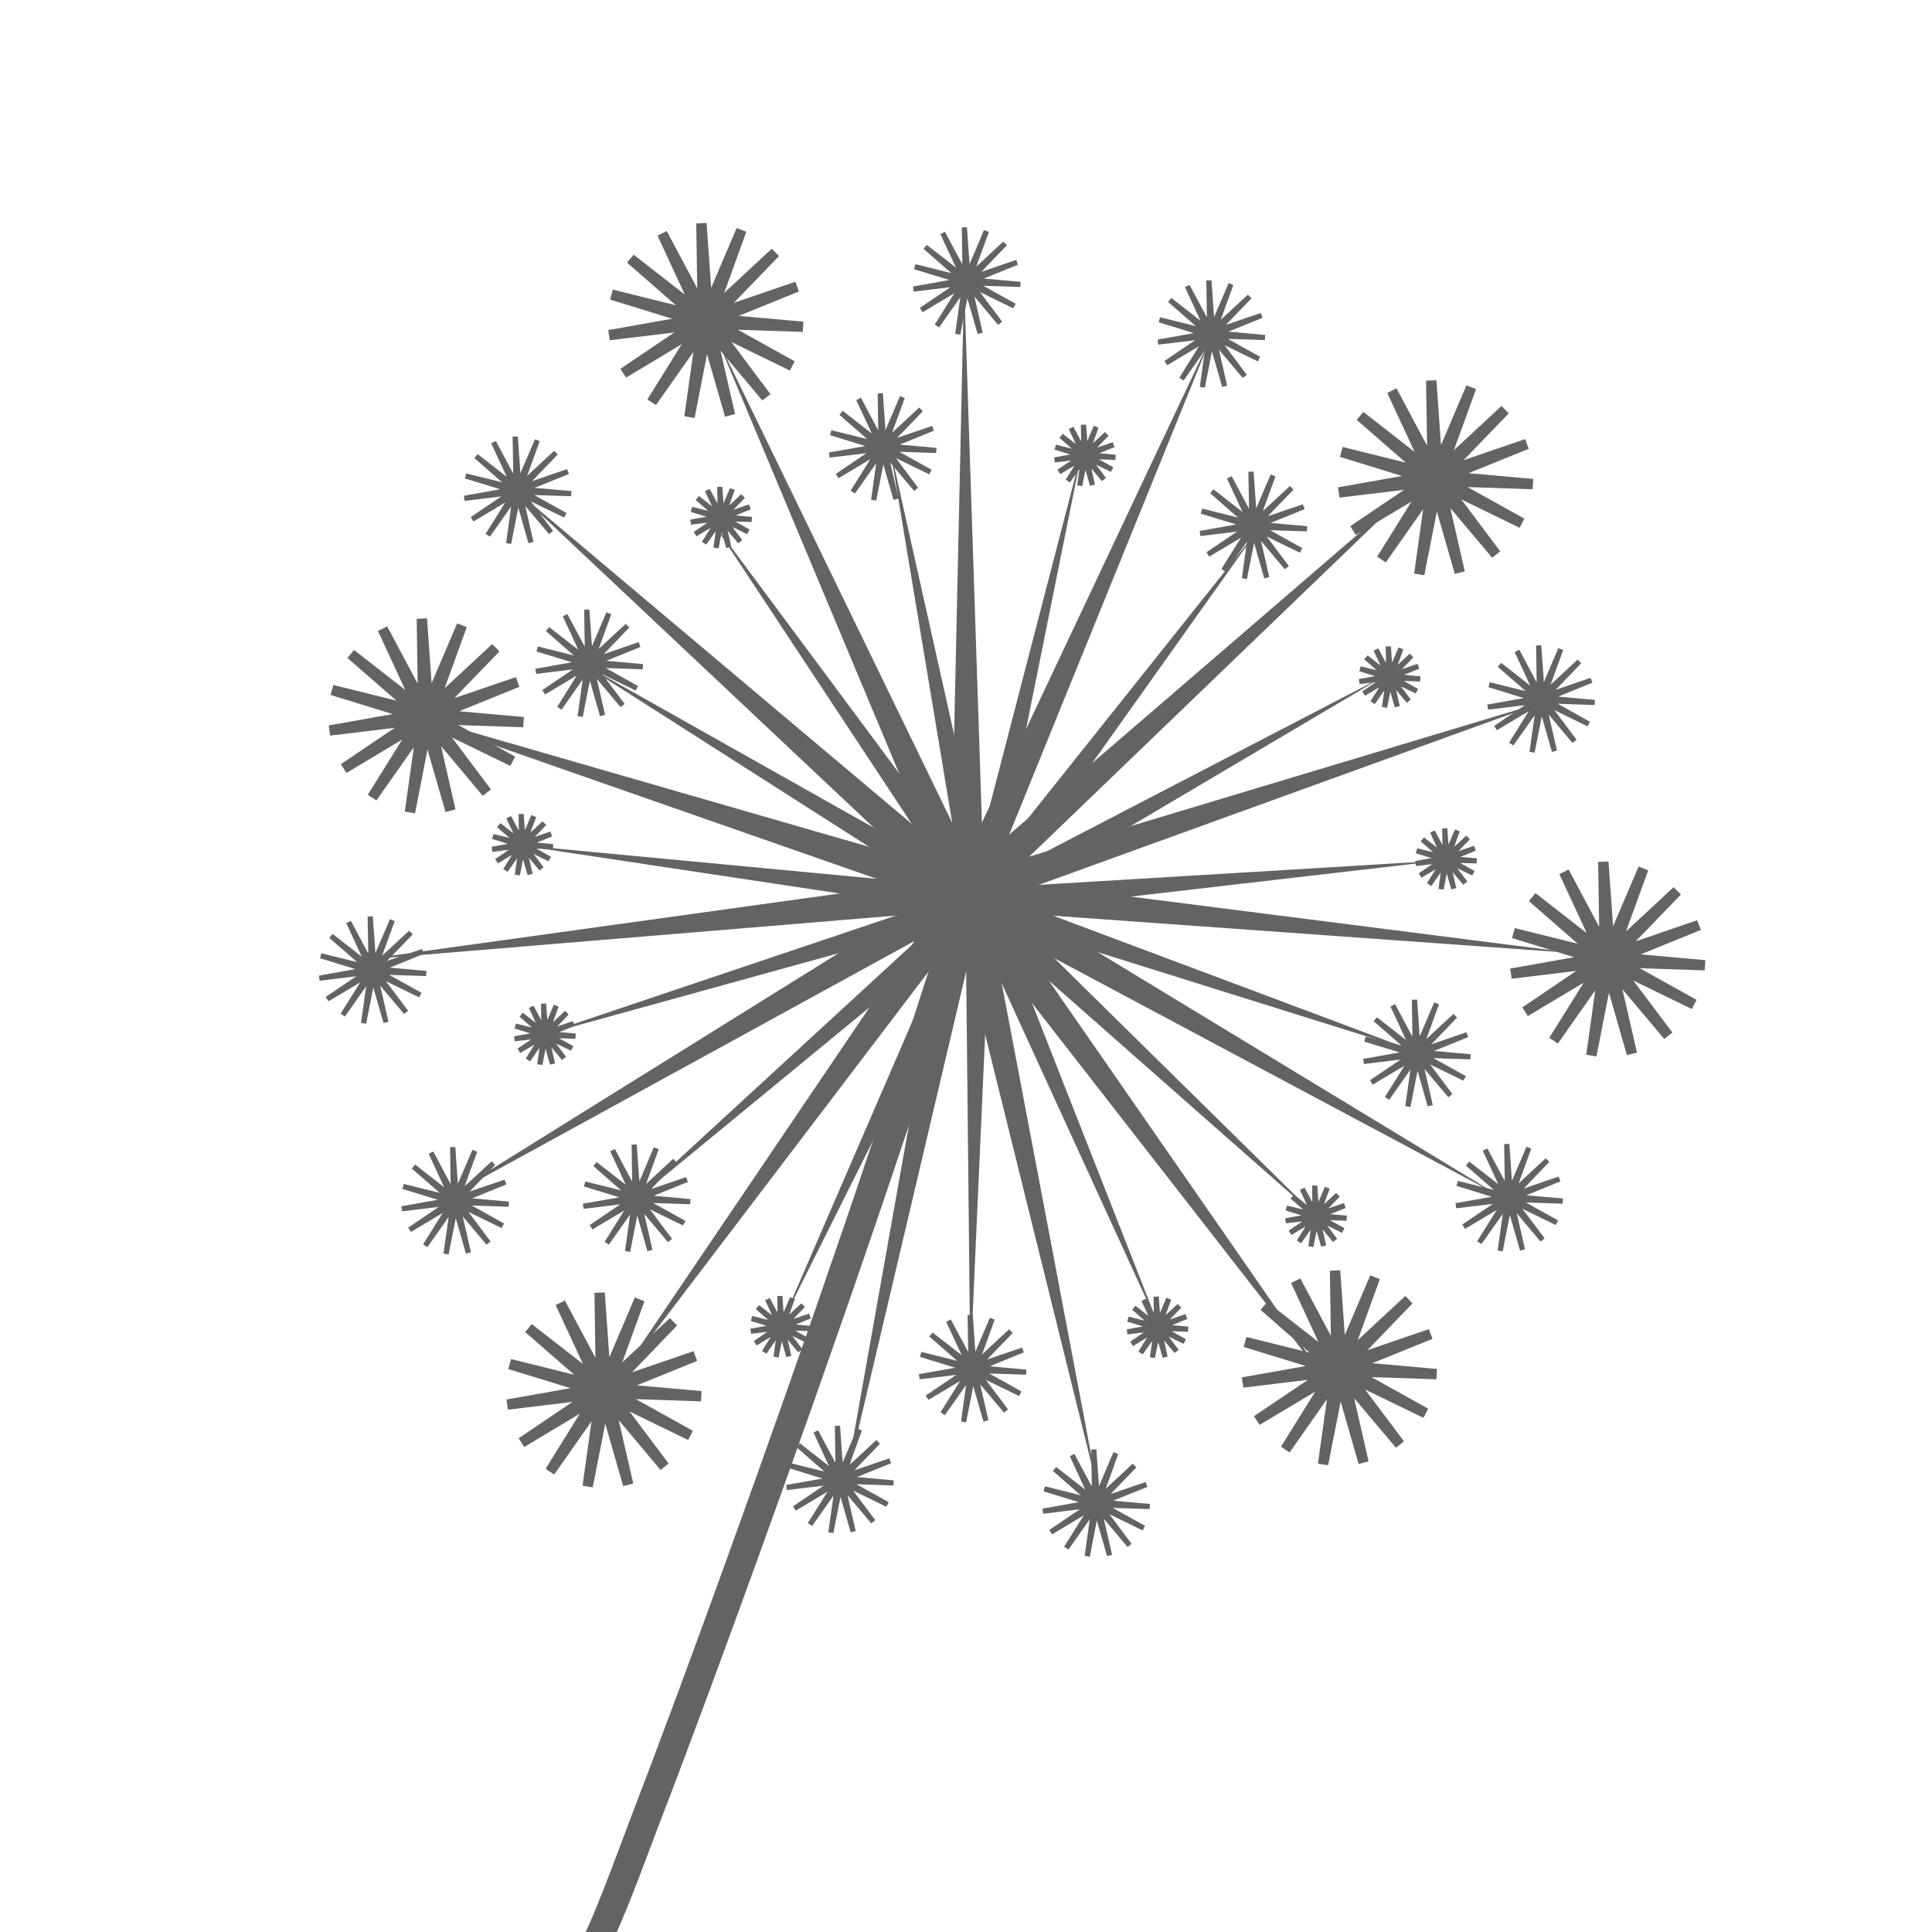 <svg xmlns="http://www.w3.org/2000/svg" xmlns:xlink="http://www.w3.org/1999/xlink" x="0px" y="0px" viewBox="0 0 211.06 211.06" style="enable-background:new 0 0 211.06 211.06;" xml:space="preserve"><style type="text/css">	.st0{fill:#646363;}</style><g id="background"></g><g id="object">	<g>		<g>			<g>				<path class="st0" d="M104.37,96.89c-7.75,24.71-16.21,49.19-25.01,73.53c-3.41,9.43-6.88,18.85-10.47,28.21     c-1.89,4.93-3.65,10.02-5.99,14.76c-0.44,0.9,2.85,1.12,3.28,0.25c2.26-4.58,3.96-9.49,5.79-14.25     c3.67-9.54,7.19-19.13,10.67-28.73c8.81-24.34,17.27-48.83,25.02-73.53C107.98,96.08,104.64,96.02,104.37,96.89L104.37,96.89z"></path>			</g>		</g>		<g>			<polygon class="st0" points="172.06,104.13 113.14,99.9 163.64,130.55 111.53,102.73 145.2,151.27 108.91,104.66 119.92,162.69     105.73,105.35 92.19,162.85 102.54,104.69 66.78,151.71 99.9,102.8 48.11,131.2 98.26,99.99 39.39,104.87 97.9,96.75     42.14,77.27 98.89,93.65 55.87,53.17 101.05,91.22 78.22,36.74 104.02,89.88 105.32,30.82 107.27,89.86 132.48,36.44     110.25,91.17 155.01,52.62 112.44,93.58 169.01,76.56 113.47,96.67    "></polygon>		</g>		<g>			<polygon class="st0" points="63.28,72.3 102.51,94.4 77.69,56.83 104.54,92.98 97.15,48.56 106.97,92.5 118.28,48.92     109.39,93.06 137.45,57.85 111.37,94.55 151.32,73.8 112.57,96.72 157.51,94.01 112.79,99.19 154.95,114.99 111.98,101.53     144.07,133.12 110.29,103.35 126.75,145.25 108.01,104.32 106,149.3 105.53,104.27 85.4,144.55 103.28,103.23 68.51,131.83     101.65,101.36 58.26,113.35 100.93,98.99 56.41,92.29 101.23,96.52    "></polygon>		</g>		<g>			<polygon class="st0" points="40.66,87.11 45.65,79.11 37.56,83.95 45.38,78.67 36.01,79.8 45.3,78.16 36.28,75.38 45.44,77.66     38.33,71.45 45.77,77.25 41.8,68.69 46.23,77.02 46.09,67.59 46.75,77 50.46,68.32 47.24,77.19 54.15,70.77 47.6,77.56     56.53,74.51 47.78,78.05 57.18,78.89 47.75,78.57 56,83.16 47.51,79.03 53.17,86.58 47.1,79.35 49.21,88.55 46.6,79.48     44.78,88.74 46.09,79.4    "></polygon>			<polygon class="st0" points="45.34,88.85 44.22,88.66 45.21,81.63 41.12,87.44 40.18,86.82 43.94,80.79 37.85,84.44 37.24,83.48     43.12,79.51 36.07,80.36 35.91,79.25 42.9,78.01 36.11,75.92 36.42,74.83 43.31,76.54 37.96,71.88 38.68,71.01 44.27,75.37     41.29,68.93 42.3,68.43 45.63,74.69 45.52,67.6 46.65,67.55 47.15,74.63 49.94,68.1 50.99,68.51 48.57,75.19 53.77,70.36     54.56,71.16 49.63,76.27 56.35,73.97 56.74,75.03 50.16,77.7 57.23,78.33 57.16,79.45 50.07,79.21 56.27,82.66 55.75,83.67     49.37,80.56 53.63,86.24 52.74,86.94 48.18,81.5 49.76,88.42 48.67,88.71 46.7,81.88    "></polygon>		</g>		<g>			<polygon class="st0" points="71.2,43.92 76.19,35.92 68.1,40.76 75.92,35.48 66.55,36.61 75.84,34.97 66.82,32.19 75.98,34.47     68.87,28.26 76.31,34.06 72.34,25.5 76.77,33.83 76.63,24.4 77.29,33.81 81,25.13 77.78,34 84.69,27.58 78.14,34.37 87.07,31.32     78.32,34.86 87.72,35.7 78.29,35.38 86.53,39.97 78.05,35.84 83.71,43.39 77.64,36.16 79.75,45.36 77.14,36.29 75.32,45.55     76.63,36.21    "></polygon>			<polygon class="st0" points="75.88,45.66 74.76,45.47 75.75,38.44 71.66,44.25 70.72,43.63 74.48,37.6 68.39,41.25 67.78,40.29     73.66,36.32 66.61,37.17 66.45,36.06 73.44,34.82 66.65,32.73 66.95,31.64 73.84,33.35 68.5,28.69 69.22,27.82 74.81,32.18     71.83,25.74 72.84,25.24 76.17,31.5 76.06,24.41 77.19,24.36 77.69,31.44 80.48,24.91 81.53,25.32 79.11,32 84.31,27.17     85.1,27.97 80.17,33.08 86.89,30.78 87.28,31.84 80.7,34.51 87.77,35.14 87.7,36.26 80.61,36.02 86.81,39.47 86.29,40.48     79.91,37.37 84.16,43.05 83.28,43.75 78.71,38.31 80.3,45.23 79.21,45.52 77.24,38.7    "></polygon>		</g>		<g>			<polygon class="st0" points="150.93,61.11 155.92,53.1 147.82,57.95 155.64,52.66 146.27,53.8 155.56,52.15 146.55,49.37     155.7,51.65 148.59,45.45 156.03,51.25 152.06,42.69 156.5,51.02 156.35,41.58 157.02,50.99 160.72,42.32 157.5,51.19     164.42,44.76 157.87,51.56 166.79,48.5 158.05,52.04 167.45,52.88 158.02,52.56 166.26,57.15 157.77,53.02 163.44,60.57     157.37,53.35 159.47,62.54 156.87,53.48 155.05,62.74 156.35,53.39    "></polygon>			<polygon class="st0" points="155.6,62.84 154.49,62.66 155.47,55.63 151.39,61.44 150.45,60.81 154.2,54.79 148.11,58.43     147.51,57.48 153.39,53.51 146.34,54.36 146.17,53.24 153.16,52 146.38,49.91 146.68,48.83 153.57,50.54 148.22,45.87 148.94,45     154.54,49.37 151.55,42.93 152.56,42.42 155.9,48.69 155.79,41.59 156.92,41.54 157.42,48.62 160.2,42.1 161.25,42.51     158.83,49.18 164.03,44.35 164.82,45.16 159.89,50.27 166.61,47.97 167.01,49.03 160.43,51.69 167.5,52.32 167.43,53.45     160.33,53.21 166.53,56.66 166.01,57.66 159.63,54.55 163.89,60.23 163.01,60.93 158.44,55.5 160.02,62.42 158.93,62.7     156.97,55.88    "></polygon>		</g>		<g>			<polygon class="st0" points="60.08,160.76 65.07,152.75 56.97,157.59 64.79,152.31 55.42,153.44 64.72,151.8 55.7,149.02     64.85,151.3 57.75,145.09 65.19,150.89 61.21,142.34 65.65,150.66 65.51,141.23 66.17,150.64 69.87,141.96 66.65,150.83     73.57,144.41 67.02,151.2 75.95,148.15 67.2,151.69 76.6,152.53 67.17,152.21 75.41,156.8 66.93,152.67 72.59,160.22     66.52,152.99 68.62,162.19 66.02,153.12 64.2,162.38 65.51,153.04    "></polygon>			<polygon class="st0" points="64.75,162.49 63.64,162.3 64.62,155.27 60.54,161.08 59.6,160.46 63.35,154.43 57.26,158.08     56.66,157.12 62.54,153.15 55.49,154 55.33,152.89 62.32,151.65 55.53,149.56 55.83,148.47 62.72,150.18 57.37,145.52     58.09,144.65 63.69,149.01 60.7,142.57 61.71,142.07 65.05,148.33 64.94,141.24 66.07,141.19 66.57,148.27 69.35,141.74     70.4,142.16 67.98,148.83 73.18,144 73.97,144.8 69.05,149.91 75.76,147.61 76.16,148.67 69.58,151.34 76.65,151.97     76.58,153.09 69.48,152.85 75.69,156.31 75.17,157.31 68.78,154.2 73.04,159.88 72.16,160.58 67.59,155.14 69.18,162.06     68.08,162.35 66.12,155.53    "></polygon>		</g>		<g>			<polygon class="st0" points="140.41,158.34 145.41,150.33 137.31,155.18 145.13,149.9 135.76,151.03 145.05,149.38     136.04,146.61 145.19,148.88 138.08,142.68 145.52,148.48 141.55,139.92 145.99,148.25 145.84,138.81 146.51,148.23     150.21,139.55 146.99,148.42 153.91,142 147.35,148.79 156.28,145.73 147.54,149.28 156.93,150.12 147.5,149.79 155.75,154.38     147.26,150.25 152.93,157.8 146.86,150.58 148.96,159.78 146.35,150.71 144.54,159.97 145.84,150.62    "></polygon>			<polygon class="st0" points="145.09,160.07 143.98,159.89 144.96,152.86 140.88,158.67 139.94,158.04 143.69,152.02     137.6,155.66 136.99,154.71 142.88,150.74 135.83,151.59 135.66,150.47 142.65,149.23 135.87,147.15 136.17,146.06     143.06,147.77 137.71,143.1 138.43,142.23 144.03,146.6 141.04,140.16 142.05,139.66 145.39,145.92 145.28,138.82 146.41,138.77     146.91,145.85 149.69,139.33 150.74,139.74 148.32,146.41 153.52,141.58 154.31,142.39 149.38,147.5 156.1,145.2 156.49,146.26     149.92,148.92 156.98,149.55 156.92,150.68 149.82,150.44 156.02,153.89 155.5,154.89 149.12,151.79 153.38,157.46 152.5,158.16     147.93,152.73 149.51,159.65 148.42,159.93 146.46,153.11    "></polygon>		</g>		<g>			<polygon class="st0" points="169.73,113.68 174.72,105.67 166.62,110.51 174.44,105.23 165.07,106.36 174.37,104.72     165.35,101.94 174.51,104.22 167.4,98.01 174.84,103.82 170.87,95.26 175.3,103.58 175.16,94.15 175.82,103.56 179.52,94.88     176.3,103.75 183.22,97.33 176.67,104.12 185.6,101.07 176.85,104.61 186.25,105.45 176.82,105.13 185.06,109.72 176.58,105.59     182.24,113.14 176.17,105.91 178.28,115.11 175.67,106.04 173.85,115.3 175.16,105.96    "></polygon>			<polygon class="st0" points="174.4,115.41 173.29,115.22 174.27,108.19 170.19,114 169.25,113.38 173.01,107.35 166.91,111     166.31,110.05 172.19,106.07 165.14,106.92 164.98,105.81 171.97,104.57 165.18,102.48 165.48,101.39 172.37,103.1 167.02,98.44     167.74,97.57 173.34,101.93 170.35,95.49 171.37,94.99 174.7,101.25 174.59,94.16 175.72,94.11 176.22,101.19 179.01,94.66     180.06,95.08 177.63,101.75 182.83,96.92 183.63,97.72 178.7,102.83 185.41,100.53 185.81,101.59 179.23,104.26 186.3,104.89     186.23,106.01 179.13,105.77 185.34,109.23 184.82,110.23 178.43,107.12 182.7,112.8 181.81,113.5 177.24,108.07 178.83,114.99     177.73,115.27 175.77,108.45    "></polygon>		</g>		<g>			<polygon class="st0" points="165.1,81.28 167.85,76.86 163.39,79.53 167.7,76.62 162.54,77.24 167.66,76.33 162.68,74.8     167.73,76.06 163.81,72.64 167.92,75.84 165.73,71.12 168.17,75.71 168.09,70.51 168.46,75.7 170.5,70.91 168.73,75.8     172.54,72.26 168.93,76.01 173.85,74.32 169.03,76.28 174.21,76.74 169.01,76.56 173.56,79.09 168.88,76.81 172,80.98     168.65,76.99 169.81,82.07 168.38,77.07 167.37,82.17 168.09,77.02    "></polygon>			<polygon class="st0" points="167.65,82.23 167.09,82.13 167.65,78.14 165.33,81.44 164.86,81.13 167,77.7 163.53,79.77     163.23,79.3 166.57,77.04 162.57,77.52 162.48,76.97 166.46,76.26 162.6,75.07 162.75,74.53 166.67,75.5 163.63,72.85     163.99,72.41 167.17,74.9 165.47,71.24 165.98,70.98 167.87,74.54 167.81,70.51 168.37,70.49 168.66,74.51 170.24,70.8     170.77,71.01 169.39,74.8 172.35,72.05 172.74,72.46 169.94,75.36 173.76,74.05 173.96,74.58 170.22,76.1 174.24,76.46     174.2,77.02 170.17,76.88 173.69,78.85 173.43,79.35 169.81,77.58 172.23,80.81 171.78,81.16 169.19,78.07 170.09,82     169.54,82.14 168.43,78.27    "></polygon>		</g>		<g>			<polygon class="st0" points="102.36,35.61 105.11,31.19 100.65,33.87 104.96,30.95 99.79,31.58 104.91,30.67 99.94,29.14     104.99,30.39 101.07,26.97 105.17,30.17 102.98,25.45 105.43,30.04 105.35,24.84 105.72,30.03 107.76,25.25 105.98,30.14     109.8,26.59 106.19,30.34 111.11,28.66 106.28,30.61 111.47,31.07 106.27,30.89 110.81,33.43 106.13,31.15 109.26,35.31     105.91,31.33 107.07,36.4 105.63,31.4 104.63,36.5 105.35,31.35    "></polygon>			<polygon class="st0" points="104.91,36.56 104.35,36.47 104.91,32.47 102.59,35.77 102.12,35.46 104.25,32.04 100.79,34.11     100.49,33.63 103.83,31.37 99.82,31.86 99.74,31.3 103.71,30.59 99.86,29.41 100.01,28.86 103.93,29.84 100.89,27.18     101.24,26.75 104.43,29.23 102.73,25.57 103.23,25.32 105.13,28.88 105.07,24.85 105.63,24.82 105.92,28.85 107.5,25.13     108.03,25.34 106.65,29.13 109.6,26.39 110,26.79 107.2,29.7 111.02,28.39 111.21,28.92 107.47,30.43 111.49,30.79 111.46,31.35     107.42,31.22 110.95,33.18 110.69,33.68 107.06,31.91 109.48,35.14 109.04,35.49 106.45,32.4 107.35,36.34 106.8,36.48     105.68,32.6    "></polygon>		</g>		<g>			<polygon class="st0" points="53.29,58.47 56.05,54.05 51.58,56.73 55.89,53.81 50.73,54.44 55.85,53.53 50.88,52 55.93,53.25     52.01,49.83 56.11,53.03 53.92,48.31 56.37,52.9 56.28,47.7 56.65,52.89 58.7,48.1 56.92,53 60.73,49.45 57.12,53.2 62.04,51.52     57.22,53.47 62.4,53.93 57.2,53.75 61.75,56.29 57.07,54.01 60.19,58.17 56.84,54.19 58.01,59.26 56.57,54.26 55.56,59.37     56.28,54.21    "></polygon>			<polygon class="st0" points="55.84,59.42 55.29,59.33 55.84,55.33 53.52,58.63 53.05,58.32 55.19,54.9 51.72,56.97 51.42,56.49     54.77,54.23 50.76,54.72 50.68,54.16 54.65,53.45 50.79,52.27 50.94,51.72 54.86,52.69 51.82,50.04 52.18,49.61 55.36,52.09     53.66,48.43 54.17,48.18 56.07,51.74 56,47.7 56.57,47.68 56.85,51.7 58.44,47.99 58.96,48.2 57.58,51.99 60.54,49.25     60.93,49.65 58.13,52.56 61.95,51.25 62.15,51.78 58.41,53.29 62.43,53.65 62.39,54.21 58.36,54.08 61.88,56.04 61.62,56.54     58,54.78 60.42,58 59.98,58.35 57.38,55.27 58.28,59.2 57.73,59.34 56.62,55.46    "></polygon>		</g>		<g>			<polygon class="st0" points="37.45,110.89 40.21,106.47 35.74,109.14 40.05,106.23 34.89,106.85 40.01,105.95 35.04,104.42     40.09,105.67 36.17,102.25 40.27,105.45 38.08,100.73 40.52,105.32 40.45,100.12 40.81,105.31 42.85,100.52 41.08,105.41     44.89,101.87 41.28,105.62 46.2,103.93 41.38,105.89 46.56,106.35 41.36,106.17 45.91,108.71 41.23,106.43 44.35,110.59     41.01,106.61 42.17,111.68 40.73,106.68 39.72,111.78 40.45,106.63    "></polygon>			<polygon class="st0" points="40,111.84 39.44,111.74 40,107.75 37.68,111.05 37.21,110.74 39.35,107.32 35.89,109.38     35.58,108.91 38.93,106.65 34.92,107.14 34.84,106.58 38.81,105.87 34.96,104.68 35.11,104.14 39.02,105.11 35.98,102.46     36.34,102.03 39.52,104.51 37.83,100.85 38.33,100.6 40.23,104.16 40.16,100.12 40.73,100.1 41.01,104.12 42.6,100.41     43.12,100.62 41.74,104.41 44.7,101.67 45.09,102.07 42.29,104.97 46.11,103.67 46.31,104.2 42.57,105.71 46.59,106.07     46.55,106.63 42.52,106.5 46.05,108.46 45.79,108.96 42.16,107.19 44.58,110.42 44.14,110.77 41.54,107.68 42.44,111.62     41.9,111.76 40.78,107.88    "></polygon>		</g>		<g>			<polygon class="st0" points="46.46,136.09 49.22,131.67 44.75,134.34 49.06,131.43 43.9,132.05 49.02,131.14 44.05,129.61     49.09,130.87 45.17,127.45 49.28,130.65 47.09,125.93 49.53,130.52 49.45,125.32 49.82,130.51 51.86,125.72 50.09,130.61     53.9,127.07 50.29,130.82 55.21,129.13 50.39,131.09 55.57,131.55 50.37,131.37 54.92,133.9 50.24,131.63 53.36,135.79     50.02,131.8 51.18,136.88 49.74,131.88 48.73,136.98 49.45,131.83    "></polygon>			<polygon class="st0" points="49.01,137.04 48.45,136.94 49.01,132.95 46.69,136.25 46.22,135.94 48.36,132.51 44.9,134.58     44.59,134.11 47.93,131.85 43.93,132.33 43.84,131.78 47.82,131.07 43.96,129.88 44.11,129.34 48.03,130.31 44.99,127.66     45.35,127.22 48.53,129.71 46.83,126.05 47.34,125.8 49.23,129.36 49.17,125.32 49.74,125.3 50.02,129.32 51.61,125.61     52.13,125.82 50.75,129.61 53.71,126.86 54.1,127.27 51.3,130.17 55.12,128.87 55.32,129.39 51.58,130.91 55.6,131.27     55.56,131.83 51.53,131.69 55.06,133.66 54.8,134.16 51.17,132.39 53.59,135.62 53.15,135.97 50.55,132.88 51.45,136.81     50.9,136.95 49.79,133.08    "></polygon>		</g>		<g>			<polygon class="st0" points="88.49,166.54 91.25,162.12 86.78,164.79 91.09,161.88 85.93,162.5 91.05,161.59 86.08,160.06     91.13,161.32 87.21,157.9 91.31,161.1 89.12,156.38 91.57,160.97 91.49,155.77 91.85,160.96 93.9,156.17 92.12,161.06     95.93,157.52 92.32,161.27 97.24,159.58 92.42,161.54 97.6,162 92.4,161.82 96.95,164.35 92.27,162.08 95.4,166.24 92.05,162.25     93.21,167.33 91.77,162.33 90.76,167.43 91.49,162.28    "></polygon>			<polygon class="st0" points="91.04,167.49 90.49,167.39 91.05,163.4 88.72,166.7 88.25,166.39 90.39,162.96 86.93,165.03     86.63,164.56 89.97,162.3 85.96,162.78 85.88,162.23 89.85,161.52 86,160.33 86.15,159.79 90.06,160.76 87.02,158.11     87.38,157.67 90.56,160.16 88.87,156.5 89.37,156.25 91.27,159.8 91.2,155.77 91.77,155.75 92.05,159.77 93.64,156.06     94.16,156.27 92.78,160.06 95.74,157.31 96.13,157.72 93.34,160.62 97.15,159.32 97.35,159.85 93.61,161.36 97.63,161.72     97.6,162.28 93.56,162.14 97.09,164.11 96.83,164.61 93.2,162.84 95.62,166.07 95.18,166.42 92.58,163.33 93.48,167.26     92.94,167.41 91.82,163.53    "></polygon>		</g>		<g>			<polygon class="st0" points="161.61,135.75 164.37,131.34 159.9,134.01 164.21,131.09 159.05,131.72 164.17,130.81 159.2,129.28     164.25,130.54 160.33,127.11 164.43,130.31 162.24,125.59 164.69,130.19 164.61,124.98 164.97,130.17 167.02,125.39     165.24,130.28 169.05,126.74 165.44,130.48 170.36,128.8 165.54,130.75 170.72,131.22 165.52,131.04 170.07,133.57     165.39,131.29 168.51,135.45 165.17,131.47 166.33,136.54 164.89,131.54 163.88,136.65 164.61,131.5    "></polygon>			<polygon class="st0" points="164.16,136.7 163.61,136.61 164.17,132.61 161.84,135.91 161.37,135.6 163.51,132.18 160.05,134.25     159.74,133.77 163.09,131.52 159.08,132 159,131.44 162.97,130.74 159.12,129.55 159.27,129.01 163.18,129.98 160.14,127.33     160.5,126.89 163.68,129.37 161.98,125.71 162.49,125.46 164.39,129.02 164.32,124.99 164.89,124.96 165.17,128.99     166.76,125.28 167.28,125.49 165.9,129.28 168.86,126.53 169.25,126.93 166.46,129.84 170.27,128.53 170.47,129.06     166.73,130.58 170.75,130.93 170.71,131.5 166.68,131.36 170.21,133.32 169.94,133.82 166.32,132.06 168.74,135.28 168.3,135.64     165.7,132.55 166.6,136.48 166.06,136.62 164.94,132.74    "></polygon>		</g>		<g>			<polygon class="st0" points="129.07,41.41 131.83,36.99 127.36,39.66 131.67,36.75 126.51,37.38 131.63,36.47 126.66,34.94     131.71,36.19 127.79,32.77 131.89,35.97 129.7,31.25 132.15,35.84 132.07,30.64 132.43,35.83 134.48,31.04 132.7,35.93     136.51,32.39 132.9,36.14 137.82,34.45 133,36.41 138.18,36.87 132.98,36.69 137.53,39.23 132.85,36.95 135.98,41.11     132.63,37.13 133.79,42.2 132.35,37.2 131.35,42.3 132.07,37.15    "></polygon>			<polygon class="st0" points="131.62,42.36 131.07,42.26 131.63,38.27 129.3,41.57 128.84,41.26 130.97,37.83 127.51,39.9     127.21,39.43 130.55,37.17 126.54,37.65 126.46,37.1 130.43,36.39 126.58,35.21 126.73,34.66 130.64,35.63 127.6,32.98     127.96,32.55 131.14,35.03 129.45,31.37 129.95,31.12 131.85,34.68 131.78,30.64 132.35,30.62 132.63,34.64 134.22,30.93     134.74,31.14 133.36,34.93 136.32,32.19 136.72,32.59 133.92,35.49 137.73,34.19 137.93,34.72 134.19,36.23 138.21,36.59     138.18,37.15 134.14,37.02 137.67,38.98 137.41,39.48 133.78,37.71 136.2,40.94 135.76,41.29 133.16,38.2 134.06,42.14     133.52,42.28 132.4,38.4    "></polygon>		</g>		<g>			<polygon class="st0" points="116.5,169.12 119.25,164.7 114.78,167.37 119.1,164.46 113.93,165.09 119.05,164.18 114.08,162.65     119.13,163.9 115.21,160.48 119.31,163.68 117.12,158.96 119.57,163.55 119.49,158.35 119.85,163.54 121.9,158.76 120.12,163.65     123.93,160.1 120.32,163.85 125.25,162.17 120.42,164.12 125.61,164.58 120.4,164.41 124.95,166.94 120.27,164.66 123.4,168.82     120.05,164.84 121.21,169.91 119.77,164.91 118.77,170.02 119.49,164.86    "></polygon>			<polygon class="st0" points="119.05,170.07 118.49,169.97 119.05,165.98 116.72,169.28 116.25,168.97 118.39,165.55     114.93,167.62 114.63,167.14 117.97,164.88 113.96,165.37 113.88,164.81 117.85,164.1 114,162.92 114.15,162.37 118.06,163.35     115.02,160.69 115.38,160.26 118.56,162.74 116.87,159.08 117.37,158.83 119.27,162.39 119.21,158.35 119.77,158.33     120.06,162.36 121.64,158.64 122.16,158.85 120.79,162.64 123.74,159.9 124.14,160.3 121.34,163.21 125.15,161.9 125.35,162.43     121.61,163.94 125.63,164.3 125.59,164.86 121.56,164.73 125.09,166.69 124.83,167.19 121.2,165.42 123.62,168.65 123.18,169     120.58,165.91 121.49,169.85 120.94,169.99 119.82,166.11    "></polygon>		</g>		<g>			<polygon class="st0" points="61.11,77.37 63.86,72.95 59.4,75.63 63.71,72.71 58.54,73.34 63.67,72.43 58.69,70.9 63.74,72.15     59.82,68.73 63.93,71.93 61.74,67.21 64.18,71.8 64.1,66.6 64.47,71.79 66.51,67 64.73,71.9 68.55,68.36 64.94,72.1 69.86,70.42     65.04,72.37 70.22,72.83 65.02,72.65 69.56,75.19 64.89,72.91 68.01,77.07 64.66,73.09 65.82,78.16 64.38,73.16 63.38,78.26     64.1,73.11    "></polygon>			<polygon class="st0" points="63.66,78.32 63.1,78.23 63.66,74.23 61.34,77.53 60.87,77.22 63,73.8 59.54,75.87 59.24,75.39     62.58,73.13 58.58,73.62 58.49,73.06 62.47,72.35 58.61,71.17 58.76,70.62 62.68,71.6 59.64,68.94 59.99,68.51 63.18,70.99     61.48,67.33 61.98,67.08 63.88,70.64 63.82,66.6 64.38,66.58 64.67,70.6 66.25,66.89 66.78,67.1 65.4,70.89 68.36,68.15     68.75,68.55 65.95,71.46 69.77,70.15 69.97,70.68 66.23,72.19 70.24,72.55 70.21,73.12 66.18,72.98 69.7,74.94 69.44,75.44     65.81,73.67 68.24,76.9 67.79,77.25 65.2,74.16 66.1,78.1 65.55,78.24 64.44,74.36    "></polygon>		</g>		<g>			<polygon class="st0" points="151.53,119.99 154.29,115.57 149.82,118.24 154.13,115.33 148.97,115.96 154.09,115.05     149.12,113.52 154.17,114.77 150.25,111.35 154.35,114.55 152.16,109.83 154.6,114.42 154.53,109.22 154.89,114.41     156.93,109.62 155.16,114.52 158.97,110.97 155.36,114.72 160.28,113.04 155.46,114.99 160.64,115.45 155.44,115.28     159.99,117.81 155.31,115.53 158.43,119.69 155.09,115.71 156.25,120.78 154.81,115.78 153.8,120.88 154.53,115.73    "></polygon>			<polygon class="st0" points="154.08,120.94 153.52,120.84 154.08,116.85 151.76,120.15 151.29,119.84 153.43,116.42     149.97,118.49 149.66,118.01 153.01,115.75 149,116.24 148.92,115.68 152.89,114.97 149.04,113.79 149.18,113.24 153.1,114.21     150.06,111.56 150.42,111.13 153.6,113.61 151.9,109.95 152.41,109.7 154.3,113.26 154.24,109.22 154.81,109.2 155.09,113.22     156.68,109.51 157.2,109.72 155.82,113.51 158.78,110.77 159.17,111.17 156.37,114.08 160.19,112.77 160.39,113.3 156.65,114.81     160.67,115.17 160.63,115.73 156.6,115.6 160.13,117.56 159.87,118.06 156.24,116.29 158.66,119.52 158.22,119.87 155.62,116.78     156.52,120.72 155.97,120.86 154.86,116.98    "></polygon>		</g>		<g>			<polygon class="st0" points="66.29,135.81 69.04,131.4 64.58,134.07 68.89,131.15 63.73,131.78 68.85,130.87 63.87,129.34     68.92,130.59 65,127.17 69.11,130.37 66.92,125.65 69.36,130.24 69.28,125.04 69.65,130.23 71.69,125.45 69.92,130.34     73.73,126.8 70.12,130.54 75.04,128.86 70.22,130.81 75.4,131.27 70.2,131.1 74.75,133.63 70.07,131.35 73.19,135.51     69.84,131.53 71,136.6 69.57,131.6 68.56,136.71 69.28,131.55    "></polygon>			<polygon class="st0" points="68.84,136.76 68.28,136.67 68.84,132.67 66.52,135.97 66.05,135.66 68.19,132.24 64.72,134.31     64.42,133.83 67.76,131.57 63.76,132.06 63.67,131.5 67.65,130.8 63.79,129.61 63.94,129.07 67.86,130.04 64.82,127.39     65.18,126.95 68.36,129.43 66.66,125.77 67.17,125.52 69.06,129.08 69,125.05 69.56,125.02 69.85,129.05 71.43,125.34     71.96,125.54 70.58,129.34 73.54,126.59 73.93,126.99 71.13,129.9 74.95,128.59 75.15,129.12 71.41,130.63 75.43,130.99     75.39,131.56 71.36,131.42 74.88,133.38 74.62,133.88 71,132.12 73.42,135.34 72.97,135.7 70.38,132.61 71.28,136.54     70.73,136.68 69.62,132.8    "></polygon>		</g>		<g>			<polygon class="st0" points="133.67,62.31 136.43,57.89 131.96,60.56 136.27,57.65 131.1,58.28 136.23,57.37 131.26,55.84     136.31,57.09 132.39,53.67 136.49,56.87 134.3,52.15 136.75,56.74 136.66,51.54 137.03,56.73 139.07,51.94 137.3,56.84     141.11,53.29 137.5,57.04 142.42,55.36 137.6,57.31 142.78,57.77 137.58,57.59 142.13,60.13 137.45,57.85 140.57,62.01     137.22,58.03 138.38,63.1 136.95,58.1 135.94,63.2 136.66,58.05    "></polygon>			<polygon class="st0" points="136.22,63.26 135.67,63.16 136.22,59.17 133.9,62.47 133.43,62.16 135.57,58.74 132.1,60.81     131.8,60.33 135.15,58.07 131.14,58.56 131.06,58 135.03,57.29 131.17,56.11 131.33,55.56 135.24,56.54 132.2,53.88     132.56,53.45 135.74,55.93 134.04,52.27 134.55,52.02 136.45,55.58 136.38,51.54 136.95,51.52 137.23,55.54 138.81,51.83     139.34,52.04 137.96,55.83 140.92,53.09 141.31,53.49 138.51,56.39 142.33,55.09 142.53,55.62 138.79,57.13 142.81,57.49     142.77,58.05 138.74,57.92 142.27,59.88 142,60.38 138.38,58.61 140.8,61.84 140.36,62.19 137.76,59.1 138.66,63.04     138.11,63.18 137,59.3    "></polygon>		</g>		<g>			<polygon class="st0" points="102.99,154.43 105.75,150.02 101.28,152.69 105.59,149.78 100.43,150.4 105.55,149.49     100.58,147.96 105.63,149.22 101.71,145.8 105.81,149 103.62,144.28 106.07,148.87 105.99,143.67 106.35,148.86 108.4,144.07     106.62,148.96 110.43,145.42 106.82,149.17 111.74,147.48 106.92,149.43 112.1,149.9 106.9,149.72 111.45,152.25 106.77,149.97     109.9,154.14 106.55,150.15 107.71,155.23 106.27,150.23 105.27,155.33 105.99,150.18    "></polygon>			<polygon class="st0" points="105.54,155.39 104.99,155.29 105.54,151.3 103.22,154.6 102.75,154.28 104.89,150.86 101.43,152.93     101.12,152.46 104.47,150.2 100.46,150.68 100.38,150.12 104.35,149.42 100.5,148.23 100.65,147.69 104.56,148.66 101.52,146.01     101.88,145.57 105.06,148.05 103.37,144.4 103.87,144.14 105.77,147.7 105.7,143.67 106.27,143.65 106.55,147.67 108.14,143.96     108.66,144.17 107.29,147.96 110.24,145.21 110.64,145.62 107.83,148.52 111.65,147.21 111.85,147.74 108.11,149.26     112.13,149.62 112.09,150.18 108.06,150.04 111.59,152.01 111.33,152.51 107.7,150.74 110.12,153.97 109.68,154.32     107.08,151.23 107.98,155.16 107.44,155.3 106.32,151.43    "></polygon>		</g>		<g>			<polygon class="st0" points="93.17,53.74 95.93,49.33 91.46,52 95.77,49.09 90.61,49.71 95.73,48.8 90.76,47.27 95.81,48.53     91.89,45.11 95.99,48.31 93.8,43.59 96.24,48.18 96.17,42.98 96.53,48.17 98.57,43.38 96.8,48.27 100.61,44.73 97,48.48     101.92,46.79 97.1,48.74 102.28,49.21 97.08,49.03 101.63,51.56 96.95,49.29 100.07,53.45 96.73,49.46 97.89,54.54 96.45,49.53     95.44,54.64 96.17,49.49    "></polygon>			<polygon class="st0" points="95.72,54.69 95.16,54.6 95.72,50.61 93.4,53.91 92.93,53.6 95.07,50.17 91.61,52.24 91.3,51.77     94.65,49.51 90.64,49.99 90.56,49.43 94.53,48.73 90.68,47.54 90.82,47 94.74,47.97 91.7,45.32 92.06,44.88 95.24,47.36     93.54,43.71 94.05,43.45 95.94,47.01 95.88,42.98 96.45,42.96 96.73,46.98 98.32,43.27 98.84,43.48 97.46,47.27 100.42,44.52     100.81,44.93 98.01,47.83 101.83,46.53 102.03,47.05 98.29,48.57 102.31,48.93 102.27,49.49 98.24,49.35 101.77,51.32     101.51,51.82 97.88,50.05 100.3,53.28 99.86,53.63 97.26,50.54 98.16,54.47 97.61,54.61 96.5,50.74    "></polygon>		</g>		<g>			<polygon class="st0" points="116.66,52.54 118.23,50.03 115.68,51.55 118.14,49.89 115.19,50.24 118.12,49.73 115.28,48.85     118.16,49.57 115.92,47.62 118.27,49.44 117.02,46.75 118.41,49.37 118.37,46.4 118.58,49.36 119.74,46.63 118.73,49.42     120.9,47.4 118.84,49.54 121.65,48.58 118.9,49.69 121.86,49.96 118.89,49.86 121.48,51.3 118.81,50 120.6,52.38 118.69,50.1     119.35,53 118.53,50.14 117.96,53.06 118.37,50.12    "></polygon>			<polygon class="st0" points="118.23,53.11 117.68,53.02 117.92,51.23 116.89,52.71 116.42,52.4 117.37,50.87 115.83,51.79     115.52,51.32 117.02,50.31 115.23,50.52 115.15,49.97 116.92,49.65 115.2,49.12 115.35,48.58 117.09,49.01 115.74,47.83     116.1,47.39 117.52,48.5 116.76,46.87 117.26,46.62 118.11,48.21 118.08,46.41 118.65,46.38 118.78,48.18 119.48,46.52     120.01,46.73 119.39,48.42 120.71,47.2 121.11,47.6 119.86,48.89 121.56,48.31 121.76,48.84 120.09,49.51 121.88,49.68     121.85,50.24 120.05,50.18 121.62,51.05 121.36,51.55 119.74,50.77 120.82,52.21 120.38,52.56 119.22,51.18 119.62,52.93     119.08,53.07 118.58,51.34    "></polygon>		</g>		<g>			<polygon class="st0" points="76.92,59.34 78.49,56.82 75.95,58.35 78.41,56.68 75.46,57.04 78.38,56.52 75.54,55.65 78.43,56.36     76.19,54.41 78.53,56.24 77.28,53.54 78.68,56.16 78.63,53.2 78.84,56.16 80,53.43 78.99,56.22 81.17,54.2 79.11,56.34     81.91,55.37 79.16,56.49 82.12,56.75 79.15,56.65 81.75,58.1 79.08,56.79 80.86,59.17 78.95,56.9 79.61,59.79 78.79,56.94     78.22,59.85 78.63,56.91    "></polygon>			<polygon class="st0" points="78.5,59.91 77.94,59.81 78.19,58.03 77.15,59.5 76.68,59.19 77.64,57.66 76.09,58.59 75.79,58.11     77.28,57.1 75.49,57.32 75.41,56.76 77.18,56.45 75.46,55.92 75.61,55.37 77.36,55.81 76,54.62 76.36,54.19 77.78,55.3     77.02,53.66 77.53,53.41 78.38,55 78.35,53.2 78.91,53.18 79.04,54.97 79.75,53.32 80.27,53.52 79.66,55.21 80.98,53.99     81.37,54.39 80.12,55.69 81.82,55.11 82.02,55.64 80.35,56.31 82.15,56.47 82.11,57.03 80.31,56.97 81.89,57.85 81.62,58.35     80,57.56 81.09,59 80.64,59.35 79.49,57.97 79.89,59.73 79.34,59.87 78.84,58.14    "></polygon>		</g>		<g>			<polygon class="st0" points="55.22,95.08 56.79,92.56 54.24,94.08 56.7,92.42 53.76,92.78 56.68,92.26 53.84,91.39 56.72,92.1     54.49,90.15 56.83,91.97 55.58,89.28 56.97,91.9 56.93,88.93 57.14,91.89 58.3,89.16 57.29,91.95 59.47,89.93 57.41,92.07     60.21,91.11 57.46,92.22 60.42,92.49 57.45,92.39 60.05,93.83 57.38,92.53 59.16,94.91 57.25,92.63 57.91,95.53 57.09,92.67     56.52,95.59 56.93,92.65    "></polygon>			<polygon class="st0" points="56.79,95.64 56.24,95.55 56.49,93.77 55.45,95.24 54.98,94.93 55.93,93.4 54.39,94.32 54.09,93.85     55.58,92.84 53.79,93.06 53.71,92.5 55.48,92.18 53.76,91.65 53.91,91.11 55.66,91.54 54.3,90.36 54.66,89.92 56.08,91.03     55.32,89.4 55.83,89.15 56.68,90.74 56.65,88.94 57.21,88.91 57.34,90.71 58.04,89.05 58.57,89.26 57.95,90.95 59.27,89.73     59.67,90.13 58.42,91.43 60.12,90.84 60.32,91.37 58.65,92.05 60.44,92.21 60.41,92.77 58.61,92.71 60.18,93.59 59.92,94.09     58.3,93.3 59.38,94.74 58.94,95.09 57.78,93.71 58.19,95.46 57.64,95.61 57.14,93.88    "></polygon>		</g>		<g>			<polygon class="st0" points="57.67,115.78 59.25,113.27 56.7,114.79 59.16,113.13 56.21,113.48 59.13,112.97 56.3,112.09     59.18,112.81 56.94,110.85 59.28,112.68 58.03,109.99 59.43,112.61 59.38,109.64 59.59,112.6 60.76,109.87 59.75,112.66     61.92,110.64 59.86,112.78 62.67,111.82 59.92,112.93 62.87,113.2 59.91,113.1 62.5,114.54 59.83,113.24 61.61,115.62     59.7,113.34 60.37,116.23 59.55,113.38 58.97,116.3 59.38,113.36    "></polygon>			<polygon class="st0" points="59.25,116.35 58.69,116.26 58.94,114.47 57.91,115.95 57.44,115.63 58.39,114.11 56.84,115.03     56.54,114.56 58.03,113.55 56.24,113.76 56.16,113.21 57.93,112.89 56.21,112.36 56.37,111.82 58.11,112.25 56.76,111.07     57.11,110.63 58.53,111.74 57.78,110.11 58.28,109.86 59.13,111.44 59.1,109.65 59.66,109.62 59.79,111.42 60.5,109.76     61.02,109.97 60.41,111.66 61.73,110.43 62.12,110.84 60.88,112.13 62.58,111.55 62.77,112.08 61.11,112.75 62.9,112.91     62.86,113.48 61.06,113.42 62.64,114.29 62.38,114.79 60.76,114.01 61.84,115.45 61.4,115.8 60.24,114.42 60.64,116.17     60.09,116.31 59.6,114.58    "></polygon>		</g>		<g>			<polygon class="st0" points="83.49,147.73 85.06,145.21 82.51,146.74 84.97,145.07 82.02,145.43 84.95,144.91 82.11,144.04     84.99,144.75 82.75,142.8 85.09,144.63 83.84,141.94 85.24,144.56 85.19,141.59 85.4,144.55 86.57,141.82 85.56,144.61     87.73,142.59 85.67,144.72 88.48,143.76 85.73,144.88 88.69,145.14 85.72,145.04 88.31,146.49 85.64,145.19 87.42,147.56     85.51,145.29 86.17,148.18 85.35,145.33 84.78,148.24 85.19,145.3    "></polygon>			<polygon class="st0" points="85.06,148.3 84.5,148.2 84.75,146.42 83.72,147.89 83.25,147.58 84.2,146.05 82.66,146.98     82.35,146.5 83.84,145.49 82.06,145.71 81.97,145.15 83.75,144.84 82.03,144.31 82.18,143.76 83.92,144.2 82.57,143.01     82.93,142.58 84.35,143.69 83.59,142.05 84.09,141.8 84.94,143.39 84.91,141.59 85.48,141.57 85.6,143.36 86.31,141.71     86.83,141.91 86.22,143.61 87.54,142.38 87.93,142.78 86.68,144.08 88.39,143.5 88.58,144.03 86.92,144.7 88.71,144.86     88.67,145.43 86.87,145.36 88.45,146.24 88.19,146.74 86.57,145.95 87.65,147.39 87.21,147.74 86.05,146.36 86.45,148.12     85.9,148.26 85.41,146.53    "></polygon>		</g>		<g>			<polygon class="st0" points="124.6,147.8 126.17,145.28 123.62,146.8 126.08,145.14 123.14,145.5 126.06,144.98 123.22,144.11     126.1,144.82 123.87,142.87 126.21,144.7 124.96,142 126.35,144.62 126.31,141.65 126.52,144.62 127.68,141.89 126.67,144.68     128.84,142.65 126.78,144.79 129.59,143.83 126.84,144.95 129.8,145.21 126.83,145.11 129.42,146.56 126.75,145.25     128.54,147.63 126.63,145.36 127.29,148.25 126.47,145.4 125.9,148.31 126.31,145.37    "></polygon>			<polygon class="st0" points="126.17,148.36 125.62,148.27 125.87,146.49 124.83,147.96 124.36,147.65 125.31,146.12     123.77,147.05 123.47,146.57 124.95,145.56 123.17,145.78 123.09,145.22 124.86,144.9 123.14,144.38 123.29,143.83     125.04,144.27 123.68,143.08 124.04,142.65 125.46,143.75 124.7,142.12 125.21,141.87 126.05,143.46 126.02,141.66     126.59,141.63 126.72,143.43 127.42,141.77 127.95,141.98 127.33,143.67 128.65,142.45 129.05,142.85 127.8,144.15 129.5,143.56     129.7,144.09 128.03,144.77 129.82,144.93 129.79,145.49 127.99,145.43 129.56,146.31 129.3,146.81 127.68,146.02 128.76,147.46     128.32,147.81 127.16,146.43 127.56,148.19 127.02,148.33 126.52,146.6    "></polygon>		</g>		<g>			<polygon class="st0" points="141.91,135.66 143.48,133.15 140.93,134.67 143.39,133.01 140.45,133.36 143.37,132.85     140.53,131.97 143.41,132.69 141.18,130.74 143.52,132.56 142.27,129.87 143.67,132.49 143.62,129.52 143.83,132.48     144.99,129.75 143.98,132.54 146.16,130.52 144.1,132.66 146.9,131.7 144.15,132.81 147.11,133.08 144.14,132.98 146.74,134.42     144.07,133.12 145.85,135.5 143.94,133.22 144.6,136.12 143.78,133.26 143.21,136.18 143.62,133.24    "></polygon>			<polygon class="st0" points="143.48,136.23 142.93,136.14 143.18,134.35 142.14,135.83 141.67,135.52 142.62,133.99     141.08,134.91 140.78,134.44 142.27,133.43 140.48,133.64 140.4,133.09 142.17,132.77 140.45,132.24 140.6,131.7 142.35,132.13     140.99,130.95 141.35,130.51 142.77,131.62 142.01,129.99 142.52,129.74 143.36,131.32 143.34,129.52 143.9,129.5 144.03,131.3     144.74,129.64 145.26,129.85 144.65,131.54 145.96,130.32 146.36,130.72 145.11,132.01 146.81,131.43 147.01,131.96     145.34,132.64 147.14,132.8 147.1,133.36 145.3,133.3 146.87,134.17 146.61,134.68 144.99,133.89 146.07,135.33 145.63,135.68     144.48,134.3 144.88,136.05 144.33,136.19 143.83,134.47    "></polygon>		</g>		<g>			<polygon class="st0" points="156.12,96.64 157.69,94.12 155.15,95.64 157.61,93.98 154.66,94.33 157.58,93.82 154.75,92.94     157.63,93.66 155.39,91.71 157.73,93.53 156.48,90.84 157.88,93.46 157.83,90.49 158.04,93.45 159.21,90.72 158.19,93.51     160.37,91.49 158.31,93.63 161.12,92.67 158.37,93.78 161.32,94.05 158.35,93.95 160.95,95.39 158.28,94.09 160.06,96.47     158.15,94.19 158.81,97.09 157.99,94.23 157.42,97.15 157.83,94.21    "></polygon>			<polygon class="st0" points="157.7,97.2 157.14,97.11 157.39,95.32 156.36,96.8 155.89,96.48 156.84,94.96 155.29,95.88     154.99,95.41 156.48,94.4 154.69,94.61 154.61,94.06 156.38,93.74 154.66,93.21 154.82,92.67 156.56,93.1 155.21,91.92     155.56,91.48 156.98,92.59 156.23,90.96 156.73,90.71 157.58,92.3 157.55,90.5 158.11,90.47 158.24,92.27 158.95,90.61     159.47,90.82 158.86,92.51 160.18,91.29 160.57,91.69 159.32,92.98 161.03,92.4 161.22,92.93 159.55,93.61 161.35,93.77     161.31,94.33 159.51,94.27 161.09,95.15 160.83,95.64 159.21,94.86 160.29,96.3 159.85,96.65 158.69,95.27 159.09,97.02     158.54,97.16 158.05,95.43    "></polygon>		</g>		<g>			<polygon class="st0" points="149.96,76.76 151.53,74.24 148.98,75.76 151.44,74.1 148.49,74.45 151.42,73.94 148.58,73.06     151.46,73.78 149.22,71.83 151.56,73.65 150.32,70.96 151.71,73.58 151.66,70.61 151.87,73.57 153.04,70.84 152.03,73.63     154.2,71.61 152.14,73.75 154.95,72.79 152.2,73.9 155.16,74.17 152.19,74.07 154.78,75.51 152.11,74.21 153.89,76.59     151.98,74.31 152.65,77.21 151.82,74.35 151.25,77.27 151.66,74.33    "></polygon>			<polygon class="st0" points="151.53,77.32 150.97,77.23 151.22,75.44 150.19,76.92 149.72,76.61 150.67,75.08 149.13,76     148.82,75.53 150.31,74.52 148.53,74.73 148.44,74.18 150.22,73.86 148.5,73.33 148.65,72.79 150.4,73.22 149.04,72.04     149.4,71.6 150.82,72.71 150.06,71.08 150.57,70.83 151.41,72.41 151.38,70.62 151.95,70.59 152.07,72.39 152.78,70.73     153.31,70.94 152.69,72.63 154.01,71.41 154.4,71.81 153.16,73.1 154.86,72.52 155.05,73.05 153.39,73.72 155.18,73.89     155.15,74.45 153.35,74.39 154.92,75.26 154.66,75.76 153.04,74.98 154.12,76.42 153.68,76.77 152.52,75.39 152.92,77.14     152.37,77.28 151.88,75.56    "></polygon>		</g>	</g></g></svg>